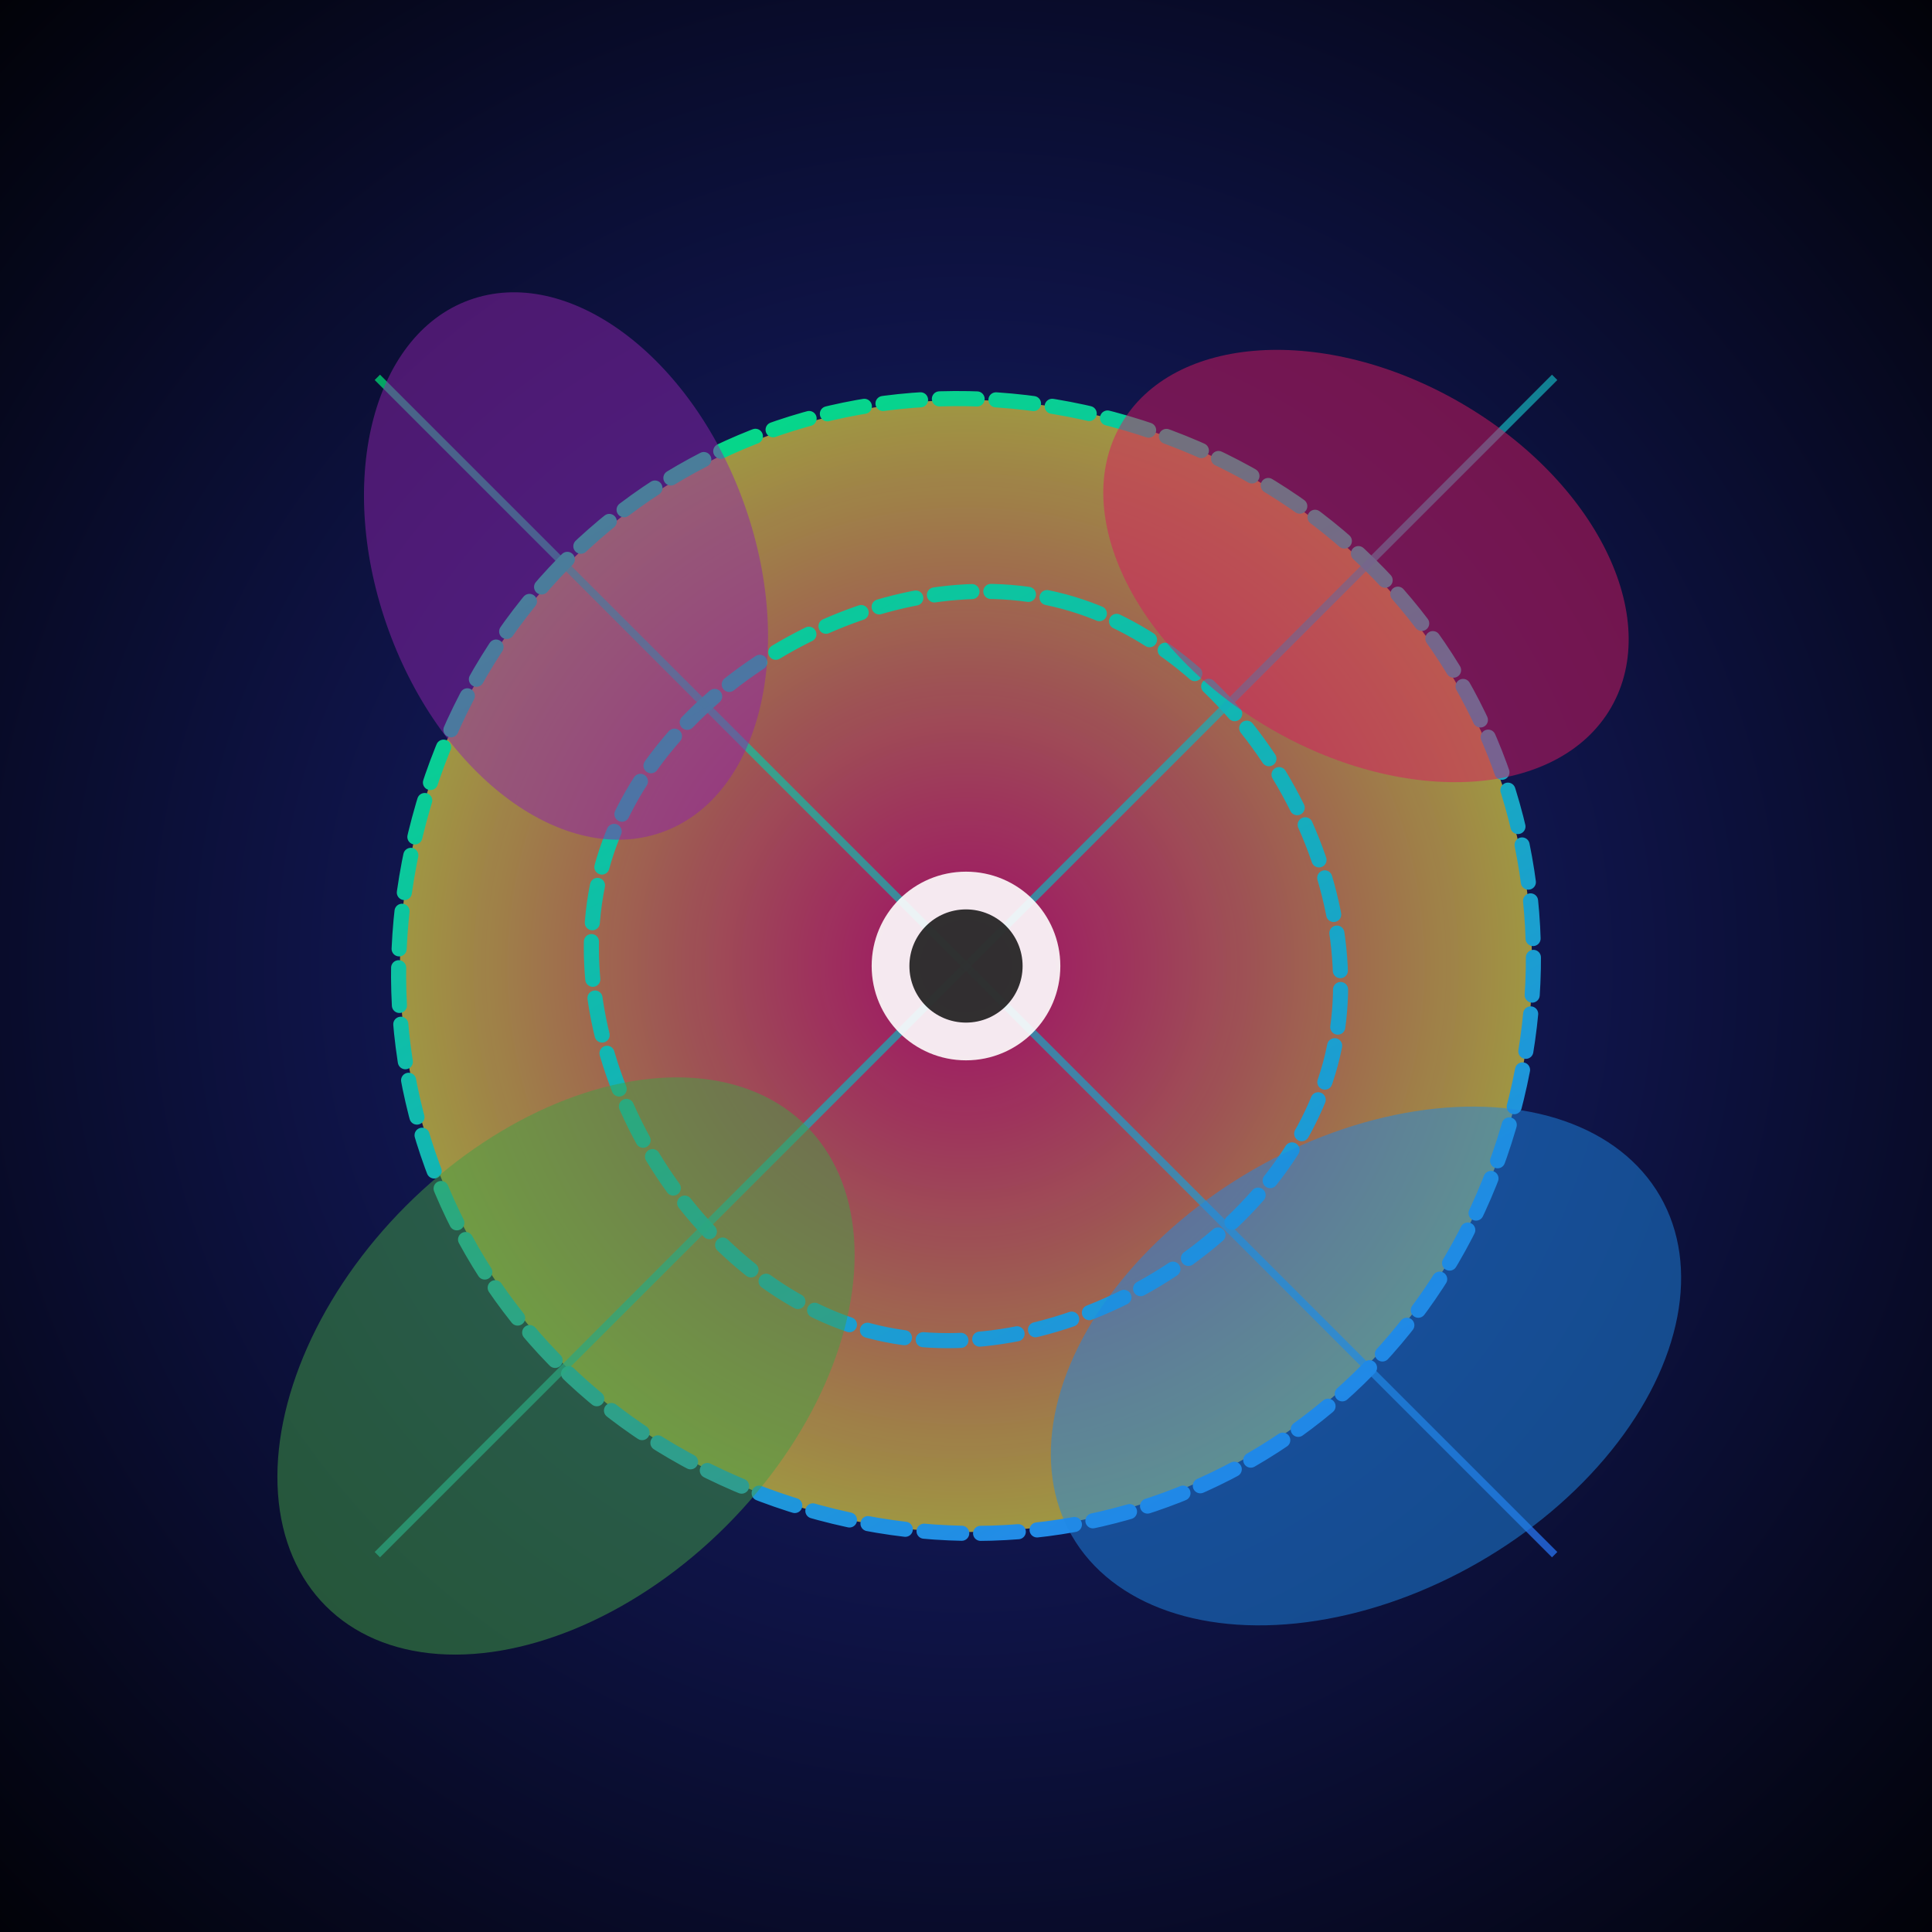 <!--

Generated by DrawGPT.
Free, open source, AI generated images in SVG, PNG, and HTML Canvas format.
https://drawgpt.ai

Created: 2025-06-09T19:22:25+00:00
-->
<svg id="svg_001" class="canvas" xmlns="http://www.w3.org/2000/svg" xmlns:xlink="http://www.w3.org/1999/xlink"   viewBox="0 0 1024 1024">
  <rect x="0" y="0" width="1024" height="1024" fill="#333333" stroke="none"/>
  <title id="title_001" class="title">Celestial Psychedelia</title>
  <desc id="desc_001" class="description">A kaleidoscopic 3D journey inspired by Alex Grey vibes—swirl into a cosmic embrace of vibrant, intricate forms and spiritual geometry.</desc>
  <defs id="defs_001" class="defs">
    <radialGradient id="grad_bg_001" class="backgroundGradient" cx="50%" cy="50%" r="75%">
      <stop id="stop_bg_001" class="gradientStop" offset="0%" style="stop-color:#1a237e; stop-opacity:1" />
      <stop id="stop_bg_002" class="gradientStop" offset="100%" style="stop-color:#000000; stop-opacity:1" />
    </radialGradient>
    <radialGradient id="grad_spiral_001" class="spiralGradient" cx="50%" cy="50%" r="50%">
      <stop id="stop_spiral_001" class="gradientStop" offset="0%" style="stop-color:#f50057; stop-opacity:1" />
      <stop id="stop_spiral_002" class="gradientStop" offset="100%" style="stop-color:#ffeb3b; stop-opacity:1" />
    </radialGradient>
    <linearGradient id="grad_line_001" class="lineGradient" x1="0%" y1="0%" x2="100%" y2="100%">
      <stop id="stop_line_001" class="gradientStop" offset="0%" style="stop-color:#00e676; stop-opacity:1" />
      <stop id="stop_line_002" class="gradientStop" offset="100%" style="stop-color:#2979ff; stop-opacity:1" />
    </linearGradient>
  </defs>
  <rect id="rect_bg_001" class="background" x="0" y="0" width="1024" height="1024" fill="url(#grad_bg_001)" />
  <!-- Swirling central spiral -->
  <g id="group_spiral_001" class="spiral">
    <circle id="circle_spiral_base_001" class="spiral-base" cx="512" cy="512" r="300" fill="url(#grad_spiral_001)" opacity="0.6" />
    <path id="path_spiral_001" class="spiral-path" d="
      M512,212 
      C682,212 812,342 812,512 
      C812,682 682,812 512,812 
      C342,812 212,682 212,512 
      C212,342 342,212 512,212
      M512,312 
      C612,312 712,412 712,512 
      C712,612 612,712 512,712 
      C412,712 312,612 312,512 
      C312,412 412,312 512,312" 
      fill="none" stroke="url(#grad_line_001)" stroke-width="8" stroke-linecap="round" stroke-dasharray="20,10" transform="rotate(15,512,512)" />
  </g>
  <!-- Interlaced geometric network -->
  <g id="group_network_001" class="network">
    <line id="line_network_001" class="network-line" x1="512" y1="100" x2="512" y2="924" stroke="url(#grad_line_001)" stroke-width="4" opacity="0.7" />
    <line id="line_network_002" class="network-line" x1="100" y1="512" x2="924" y2="512" stroke="url(#grad_line_001)" stroke-width="4" opacity="0.7" />
    <line id="line_network_003" class="network-line" x1="200" y1="200" x2="824" y2="824" stroke="url(#grad_line_001)" stroke-width="4" opacity="0.7" />
    <line id="line_network_004" class="network-line" x1="824" y1="200" x2="200" y2="824" stroke="url(#grad_line_001)" stroke-width="4" opacity="0.7" />
  </g>
  <!-- Floating ethereal shapes -->
  <g id="group_shapes_001" class="shapes">
    <ellipse id="ellipse_001" class="ethereal" cx="300" cy="300" rx="100" ry="150" fill="#8e24aa" opacity="0.5" transform="rotate(-20,300,300)" />
    <ellipse id="ellipse_002" class="ethereal" cx="724" cy="300" rx="150" ry="100" fill="#d81b60" opacity="0.5" transform="rotate(30,724,300)" />
    <ellipse id="ellipse_003" class="ethereal" cx="300" cy="724" rx="120" ry="180" fill="#43a047" opacity="0.5" transform="rotate(45,300,724)" />
    <ellipse id="ellipse_004" class="ethereal" cx="724" cy="724" rx="180" ry="120" fill="#1e88e5" opacity="0.5" transform="rotate(-30,724,724)" />
  </g>
  <!-- Additional detailing with transparent overlays -->
  <g id="group_detail_001" class="details">
    <circle id="circle_detail_001" class="detail" cx="512" cy="512" r="50" fill="#ffffff" opacity="0.9" />
    <circle id="circle_detail_002" class="detail" cx="512" cy="512" r="30" fill="#000000" opacity="0.8" />
  </g>
</svg>